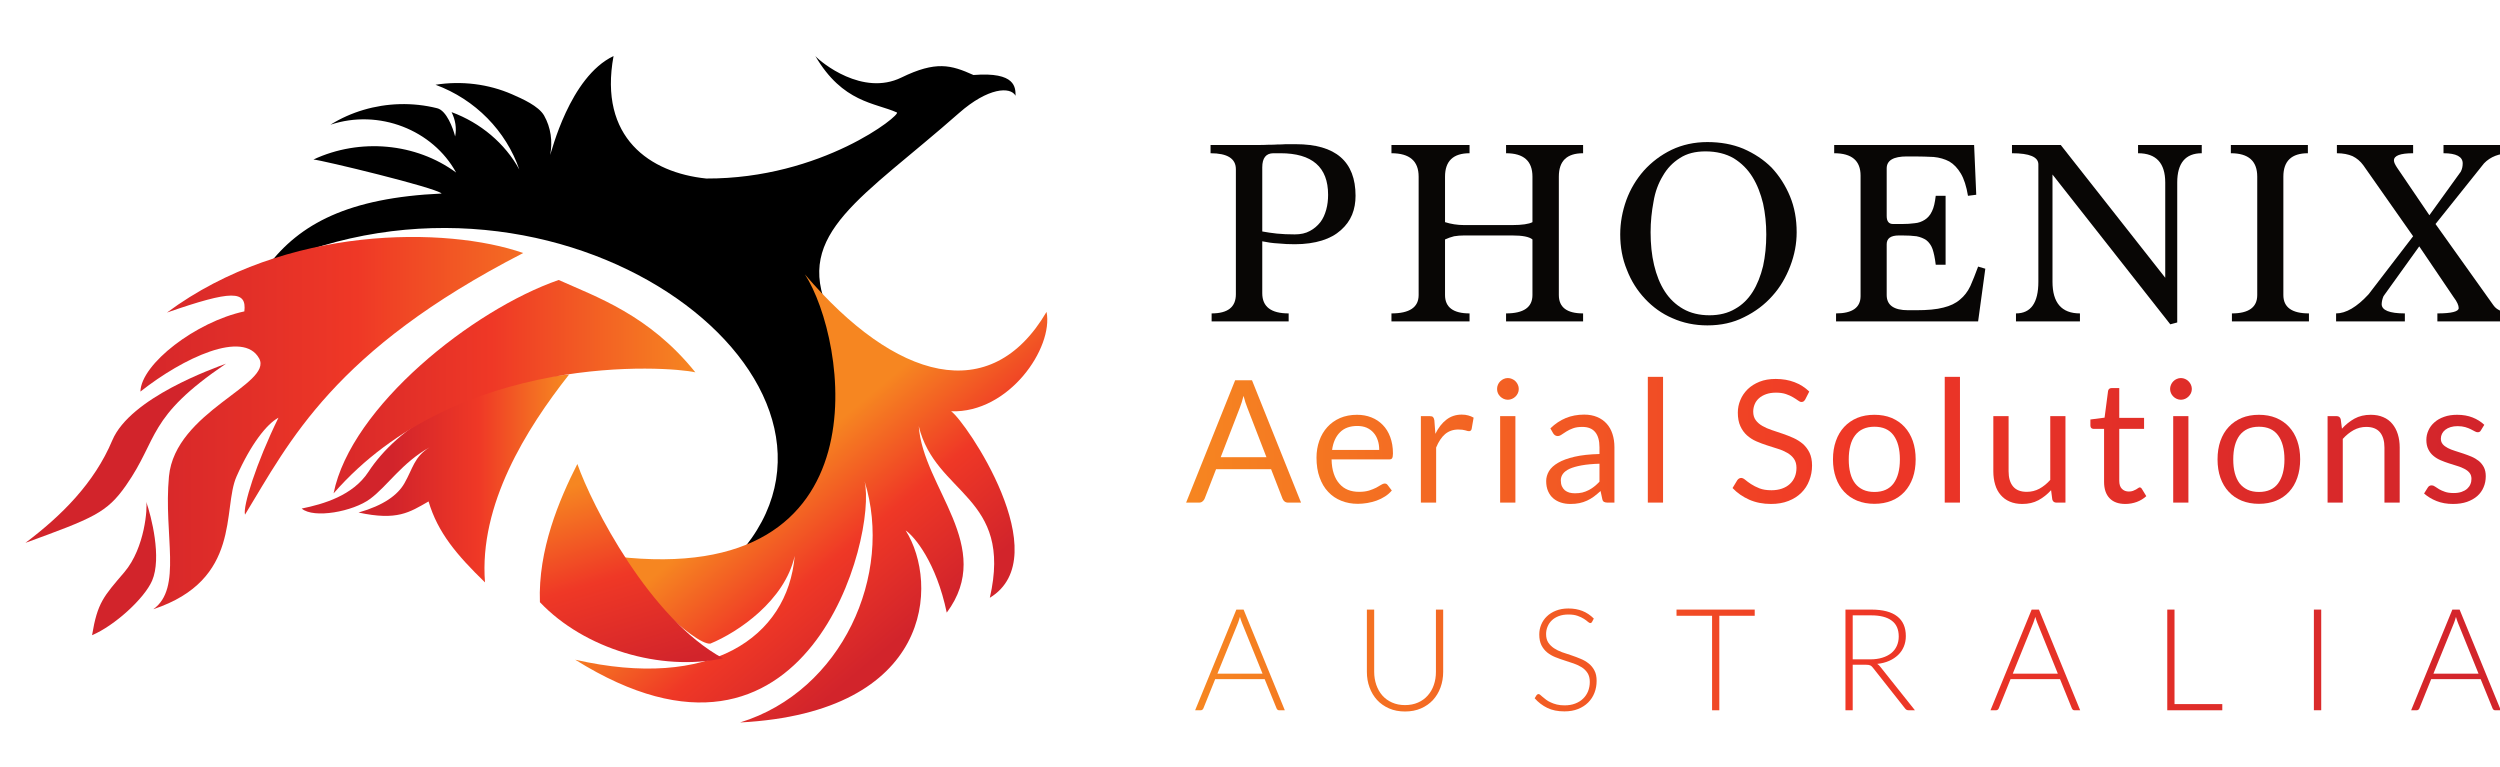 <?xml version="1.0" encoding="UTF-8" standalone="no"?>
<!DOCTYPE svg PUBLIC "-//W3C//DTD SVG 1.1//EN" "http://www.w3.org/Graphics/SVG/1.1/DTD/svg11.dtd">
<svg width="100%" height="100%" viewBox="0 0 815 250" version="1.1" xmlns="http://www.w3.org/2000/svg" xmlns:xlink="http://www.w3.org/1999/xlink" xml:space="preserve" xmlns:serif="http://www.serif.com/" style="fill-rule:evenodd;clip-rule:evenodd;stroke-linecap:round;stroke-linejoin:round;stroke-miterlimit:1.5;">
    <g transform="matrix(1,0,0,1,-833,-2929)">
        <g id="site-logo" transform="matrix(1.835,0,0,0.862,-14710,2929.87)">
            <rect x="8472.49" y="0" width="443.681" height="288.088" style="fill:none;"/>
            <g transform="matrix(-0.118,0,0,0.25,9244.2,-393.744)">
                <path d="M5701.67,2137.5C5766.47,2220.13 5837.44,2334.49 5828.27,2451.98C5870.9,2410.37 5899.4,2376.54 5913.24,2329.49C5942.16,2346.14 5960.46,2358.89 6018.7,2346.28C5980.9,2335.47 5959.65,2319.82 5949.51,2301.88C5936.5,2278.9 5935.03,2262.29 5911.81,2247.66C5953.17,2270.89 5975.1,2306.03 6001.03,2325.48C6026.97,2344.93 6086.13,2355.84 6104.27,2340.26C6071.71,2333.58 6027.21,2320.72 6003.82,2284.77C5961.01,2218.96 5863.37,2151.6 5701.67,2137.5Z" style="fill:none;"/>
                <clipPath id="_clip1">
                    <path d="M5701.67,2137.5C5766.47,2220.13 5837.44,2334.49 5828.27,2451.98C5870.9,2410.37 5899.4,2376.54 5913.24,2329.49C5942.16,2346.14 5960.46,2358.89 6018.7,2346.28C5980.9,2335.47 5959.65,2319.82 5949.51,2301.88C5936.5,2278.9 5935.03,2262.29 5911.81,2247.66C5953.17,2270.89 5975.1,2306.03 6001.03,2325.48C6026.97,2344.93 6086.13,2355.84 6104.27,2340.26C6071.71,2333.58 6027.21,2320.72 6003.82,2284.77C5961.01,2218.96 5863.37,2151.6 5701.67,2137.5Z"/>
                </clipPath>
                <g clip-path="url(#_clip1)">
                    <path d="M5781.22,2303.6C5797.43,2215.58 5861.22,2205.82 6006.66,2254.27" style="fill:none;stroke:url(#_Linear2);stroke-width:416.67px;"/>
                </g>
            </g>
            <g transform="matrix(0.176,0,0,0.374,6318.14,-2642.55)">
                <path d="M13064.3,7376.93C13098.7,7453.85 13103.1,7574.46 12980.6,7615.56C13118.5,7441.34 12793.5,7198.29 12498.3,7332.13C12530.7,7289.25 12579.7,7262.93 12674,7258.64C12668,7252.63 12553.2,7224.9 12544.6,7224.24C12591.4,7202.32 12648,7207.47 12688.6,7237.44C12665.1,7194.4 12610.7,7172.69 12561.7,7189.08C12582.4,7176.09 12606.9,7168.94 12631.5,7168.26C12644.3,7167.9 12657.2,7169.3 12669.5,7172.4C12679,7174.77 12685.5,7192.7 12687.6,7200.91C12689.3,7192.48 12687.8,7183.98 12684,7176.33C12713.2,7187.1 12738,7207.95 12752.4,7234.43C12739,7195.38 12708,7163.48 12667.8,7148.65C12694,7144.48 12721.2,7147.83 12745.1,7158.32C12755.3,7162.81 12771.8,7170.04 12777.4,7179.79C12784.2,7191.87 12786.2,7206.07 12783.5,7219.67C12784.7,7217.57 12803.1,7140.69 12847.5,7119.63C12832.3,7202.19 12884.3,7237.62 12941.1,7243.47C13057.9,7243.86 13138.2,7178.74 13133.5,7176.66C13111.5,7166.76 13078.9,7166.95 13051.2,7119.63C13057.1,7126.19 13098.9,7160.48 13138,7141.38C13173,7124.29 13188.1,7128.56 13210.8,7138.79C13253.8,7135.35 13253.2,7151.7 13253.3,7159.76C13248.2,7150.35 13225.7,7151.27 13196.2,7177.27C13099.3,7262.85 13029.2,7298.67 13064.3,7376.93Z"/>
            </g>
            <g transform="matrix(0.176,0,0,0.374,7970.36,-3790.71)">
                <path d="M3542.47,10509.4C3515.45,10503.1 3302.7,10488 3177.28,10631.8C3194.87,10544.1 3317.6,10446.2 3404.52,10416C3442.53,10433.2 3495.82,10451.2 3542.47,10509.4Z" style="fill:none;"/>
                <clipPath id="_clip3">
                    <path d="M3542.47,10509.4C3515.45,10503.1 3302.7,10488 3177.28,10631.8C3194.87,10544.1 3317.6,10446.2 3404.52,10416C3442.53,10433.2 3495.82,10451.2 3542.47,10509.4Z"/>
                </clipPath>
                <g clip-path="url(#_clip3)">
                    <path d="M3510.31,10465.3C3434.36,10455 3297.99,10468.9 3200.29,10608" style="fill:none;stroke:url(#_Linear4);stroke-width:145.83px;"/>
                </g>
            </g>
            <g transform="matrix(0.351,0.987,0.434,-0.7,8534.12,90.966)">
                <path d="M89.808,109.797C132.452,112.414 156.395,132.055 143.524,165.276C153.62,160.001 161.278,135.502 150.13,120.872C155.059,122.688 205.21,120.103 202.681,94.211C182.165,120.394 167.616,100.275 147.779,109.526C163.614,98.484 191.34,105.759 198.351,80.08C184.149,87.259 173.815,86.69 170.756,85.577C189.881,83.853 220.114,56.855 186.968,4.69C198.155,37.46 179.28,73.796 151.211,84.571C166.701,77.22 219.885,6.088 141.263,-25.843C173.576,3.122 175.167,33.709 156.483,51.7C165.528,40.314 164.631,21.987 162.282,12.478C159.768,7.957 131.679,3.702 123.715,5.15C181.58,69.701 113.168,108.027 89.808,109.797Z" style="fill:url(#_Linear5);"/>
            </g>
            <g transform="matrix(0.176,0,0,0.374,6313.63,-1995.01)">
                <path d="M12836.6,5800.73C12818.3,5836.75 12796.8,5887.63 12798.8,5940.5C12843.7,5987.89 12920.8,6010.73 12983.6,5997.25C12909.7,5957.19 12851.3,5842.65 12836.6,5800.73Z" style="fill:url(#_Linear6);"/>
            </g>
            <g transform="matrix(0.155,-0.177,0.083,0.329,7140.06,-2732.79)">
                <path d="M3555.54,10507C3500.82,10447 3357.59,10367.8 3210.11,10389.6C3278.95,10400.6 3291.77,10408 3279.53,10425.6C3231.47,10411.7 3162.54,10423.1 3148.71,10447.4C3203.12,10437.7 3270.01,10441.5 3270.2,10474.7C3270.37,10504.4 3170.17,10481.7 3133.56,10536.8C3100.61,10586.5 3092.35,10643.1 3056.17,10647.8C3149.33,10664 3165.5,10591.1 3193.66,10569.2C3221.82,10547.2 3245.63,10536.8 3259.07,10536.8C3217.36,10566.8 3184.77,10599 3182.97,10607.3C3257.35,10563.5 3340.09,10503.2 3555.54,10507Z" style="fill:none;"/>
                <clipPath id="_clip7">
                    <path d="M3555.54,10507C3500.82,10447 3357.59,10367.8 3210.11,10389.6C3278.95,10400.6 3291.77,10408 3279.53,10425.6C3231.47,10411.7 3162.54,10423.1 3148.71,10447.4C3203.12,10437.7 3270.01,10441.5 3270.2,10474.7C3270.37,10504.4 3170.17,10481.7 3133.56,10536.8C3100.61,10586.5 3092.35,10643.1 3056.17,10647.8C3149.33,10664 3165.5,10591.1 3193.66,10569.2C3221.82,10547.2 3245.63,10536.8 3259.07,10536.8C3217.36,10566.8 3184.77,10599 3182.97,10607.3C3257.35,10563.5 3340.09,10503.2 3555.54,10507Z"/>
                </clipPath>
                <g clip-path="url(#_clip7)">
                    <g transform="matrix(0.881,0.473,-0.473,0.881,5507.11,-255.695)">
                        <path d="M3378.09,10349.5C3304.75,10335.7 3197.57,10360.2 3091.86,10409.8C2998.35,10453.6 2917.17,10524.7 2858.28,10607.6C2826.47,10668.8 2850.34,10744.4 2911.56,10776.2C2972.78,10808 3048.3,10784.1 3080.11,10722.9C3101.89,10661.5 3140.1,10603.9 3190.03,10560.5C3253.01,10505.8 3319.74,10464 3372.85,10459.2C3403.13,10460.7 3428.89,10437.2 3430.34,10407C3431.78,10376.7 3408.37,10350.9 3378.09,10349.5Z" style="fill:url(#_Linear8);"/>
                    </g>
                </g>
            </g>
            <g transform="matrix(0.155,-0.177,0.083,0.329,7140.06,-2733.91)">
                <path d="M3236.79,10466.1C3223.61,10464.4 3135.4,10450.6 3098.97,10480.1C3062.55,10509.7 3017.52,10523.1 2972.68,10530C3044.78,10540.3 3059.23,10542.3 3089.63,10526.9C3141.51,10500.6 3140.26,10476.1 3236.79,10466.1Z" style="fill:rgb(210,36,43);"/>
            </g>
            <g transform="matrix(0.155,-0.177,0.083,0.329,7140.06,-2733.91)">
                <path d="M3099.8,10551.2C3097.42,10566.4 3087.07,10608.7 3067.32,10624.4C3051.8,10636.7 3012.21,10646.6 2987.86,10644.3C3008.32,10617.7 3016.65,10615.3 3046.78,10603.5C3076.91,10591.6 3098.44,10556.6 3099.8,10551.2Z" style="fill:rgb(210,36,43);"/>
            </g>
            <g transform="matrix(0.176,0,0,0.374,6683.29,-3784.47)">
                <g transform="matrix(269.048,0,0,269.048,11362.5,10441.2)">
                    <path d="M0.052,-0L0.052,-0.03C0.113,-0.03 0.143,-0.054 0.143,-0.102L0.143,-0.572C0.143,-0.612 0.111,-0.632 0.048,-0.632L0.048,-0.663L0.215,-0.663C0.237,-0.663 0.254,-0.663 0.267,-0.664C0.279,-0.664 0.29,-0.664 0.3,-0.665C0.309,-0.665 0.319,-0.665 0.329,-0.666C0.338,-0.666 0.351,-0.666 0.368,-0.666C0.517,-0.666 0.592,-0.601 0.592,-0.472C0.592,-0.447 0.588,-0.423 0.579,-0.401C0.57,-0.379 0.556,-0.36 0.537,-0.343C0.518,-0.326 0.495,-0.313 0.466,-0.304C0.437,-0.295 0.403,-0.29 0.364,-0.29C0.343,-0.29 0.322,-0.291 0.302,-0.293C0.281,-0.294 0.261,-0.297 0.242,-0.301L0.242,-0.106C0.242,-0.055 0.275,-0.03 0.341,-0.03L0.341,-0L0.052,-0ZM0.284,-0.632C0.256,-0.632 0.242,-0.614 0.242,-0.579L0.242,-0.338C0.259,-0.335 0.277,-0.332 0.297,-0.33C0.317,-0.328 0.339,-0.327 0.364,-0.327C0.386,-0.327 0.405,-0.331 0.421,-0.34C0.436,-0.348 0.449,-0.359 0.46,-0.373C0.47,-0.386 0.477,-0.402 0.482,-0.42C0.487,-0.438 0.489,-0.457 0.489,-0.476C0.489,-0.58 0.429,-0.632 0.31,-0.632L0.284,-0.632Z" style="fill:rgb(8,6,5);fill-rule:nonzero;"/>
                </g>
                <g transform="matrix(269.048,0,0,269.048,11545.1,10441.2)">
                    <path d="M0.478,-0L0.478,-0.03C0.544,-0.03 0.577,-0.053 0.577,-0.099L0.577,-0.308C0.565,-0.318 0.54,-0.323 0.501,-0.323L0.321,-0.323C0.308,-0.323 0.295,-0.322 0.283,-0.32C0.271,-0.317 0.26,-0.313 0.249,-0.308L0.249,-0.099C0.249,-0.053 0.28,-0.03 0.341,-0.03L0.341,-0L0.048,-0L0.048,-0.03C0.116,-0.03 0.15,-0.053 0.15,-0.099L0.15,-0.544C0.15,-0.603 0.116,-0.632 0.048,-0.632L0.048,-0.663L0.341,-0.663L0.341,-0.632C0.28,-0.632 0.249,-0.603 0.249,-0.544L0.249,-0.373C0.271,-0.366 0.295,-0.362 0.321,-0.362L0.501,-0.362C0.538,-0.362 0.564,-0.366 0.577,-0.373L0.577,-0.544C0.577,-0.603 0.544,-0.632 0.478,-0.632L0.478,-0.663L0.767,-0.663L0.767,-0.632C0.706,-0.632 0.676,-0.603 0.676,-0.544L0.676,-0.099C0.676,-0.053 0.706,-0.03 0.767,-0.03L0.767,-0L0.478,-0Z" style="fill:rgb(8,6,5);fill-rule:nonzero;"/>
                </g>
                <g transform="matrix(269.048,0,0,269.048,11777.9,10441.2)">
                    <path d="M0.376,-0.023C0.413,-0.023 0.445,-0.031 0.472,-0.047C0.499,-0.062 0.521,-0.084 0.538,-0.111C0.555,-0.138 0.568,-0.171 0.577,-0.208C0.585,-0.245 0.589,-0.284 0.589,-0.327C0.589,-0.367 0.585,-0.406 0.577,-0.443C0.568,-0.48 0.555,-0.514 0.537,-0.543C0.519,-0.572 0.496,-0.595 0.467,-0.613C0.438,-0.63 0.402,-0.639 0.361,-0.639C0.323,-0.639 0.291,-0.631 0.265,-0.614C0.238,-0.597 0.217,-0.575 0.201,-0.547C0.184,-0.519 0.172,-0.487 0.166,-0.45C0.159,-0.413 0.155,-0.375 0.155,-0.335C0.155,-0.291 0.159,-0.25 0.168,-0.212C0.177,-0.174 0.19,-0.141 0.208,-0.113C0.226,-0.085 0.249,-0.063 0.277,-0.047C0.305,-0.031 0.338,-0.023 0.376,-0.023ZM0.368,0.015C0.321,0.015 0.277,0.006 0.237,-0.012C0.197,-0.029 0.163,-0.054 0.134,-0.085C0.105,-0.116 0.082,-0.152 0.066,-0.194C0.049,-0.235 0.041,-0.28 0.041,-0.327C0.041,-0.371 0.049,-0.414 0.064,-0.456C0.079,-0.497 0.101,-0.534 0.13,-0.567C0.159,-0.599 0.193,-0.625 0.234,-0.645C0.274,-0.664 0.319,-0.674 0.368,-0.674C0.417,-0.674 0.462,-0.666 0.503,-0.649C0.544,-0.631 0.579,-0.608 0.609,-0.578C0.638,-0.547 0.661,-0.511 0.678,-0.47C0.695,-0.429 0.703,-0.384 0.703,-0.335C0.703,-0.292 0.695,-0.25 0.679,-0.208C0.663,-0.166 0.641,-0.128 0.612,-0.096C0.583,-0.063 0.547,-0.036 0.506,-0.016C0.465,0.005 0.419,0.015 0.368,0.015Z" style="fill:rgb(8,6,5);fill-rule:nonzero;"/>
                </g>
                <g transform="matrix(269.048,0,0,269.048,11992,10441.2)">
                    <path d="M0.055,-0L0.055,-0.03C0.116,-0.03 0.147,-0.052 0.147,-0.095L0.147,-0.548C0.147,-0.604 0.114,-0.632 0.048,-0.632L0.048,-0.663L0.573,-0.663L0.581,-0.476L0.55,-0.472C0.544,-0.508 0.535,-0.536 0.523,-0.556C0.511,-0.576 0.497,-0.591 0.48,-0.601C0.463,-0.61 0.443,-0.616 0.421,-0.618C0.399,-0.619 0.375,-0.62 0.349,-0.62L0.321,-0.62C0.27,-0.62 0.245,-0.605 0.245,-0.575L0.245,-0.396C0.245,-0.376 0.253,-0.366 0.269,-0.366L0.303,-0.366C0.32,-0.366 0.335,-0.367 0.35,-0.369C0.364,-0.37 0.377,-0.375 0.388,-0.382C0.399,-0.389 0.408,-0.399 0.415,-0.414C0.422,-0.428 0.426,-0.447 0.429,-0.472L0.466,-0.472L0.466,-0.213L0.429,-0.213C0.426,-0.238 0.422,-0.257 0.417,-0.272C0.412,-0.286 0.404,-0.297 0.394,-0.305C0.384,-0.312 0.372,-0.317 0.357,-0.32C0.342,-0.322 0.324,-0.323 0.303,-0.323L0.291,-0.323C0.26,-0.323 0.245,-0.312 0.245,-0.29L0.245,-0.099C0.245,-0.061 0.272,-0.042 0.325,-0.042L0.356,-0.042C0.398,-0.042 0.432,-0.045 0.458,-0.052C0.483,-0.058 0.504,-0.068 0.52,-0.082C0.536,-0.095 0.549,-0.112 0.559,-0.133C0.568,-0.154 0.578,-0.178 0.588,-0.206L0.615,-0.198L0.588,-0L0.055,-0Z" style="fill:rgb(8,6,5);fill-rule:nonzero;"/>
                </g>
                <g transform="matrix(269.048,0,0,269.048,12179,10441.2)">
                    <path d="M0.614,0.011L0.172,-0.552L0.172,-0.149C0.172,-0.07 0.206,-0.03 0.275,-0.03L0.275,-0L0.035,-0L0.035,-0.03C0.091,-0.03 0.119,-0.07 0.119,-0.149L0.119,-0.59C0.119,-0.618 0.086,-0.632 0.02,-0.632L0.02,-0.663L0.203,-0.663L0.595,-0.164L0.595,-0.522C0.595,-0.595 0.561,-0.632 0.493,-0.632L0.493,-0.663L0.732,-0.663L0.732,-0.632C0.671,-0.632 0.64,-0.595 0.64,-0.522L0.64,0.004L0.614,0.011Z" style="fill:rgb(8,6,5);fill-rule:nonzero;"/>
                </g>
                <g transform="matrix(269.048,0,0,269.048,12392.4,10441.2)">
                    <path d="M0.052,-0L0.052,-0.03C0.115,-0.03 0.147,-0.053 0.147,-0.099L0.147,-0.544C0.147,-0.603 0.114,-0.632 0.048,-0.632L0.048,-0.663L0.337,-0.663L0.337,-0.632C0.276,-0.632 0.245,-0.603 0.245,-0.544L0.245,-0.099C0.245,-0.053 0.277,-0.03 0.341,-0.03L0.341,-0L0.052,-0Z" style="fill:rgb(8,6,5);fill-rule:nonzero;"/>
                </g>
                <g transform="matrix(269.048,0,0,269.048,12510.2,10441.2)">
                    <path d="M0.385,-0L0.385,-0.03C0.438,-0.03 0.465,-0.037 0.465,-0.05C0.465,-0.06 0.459,-0.074 0.446,-0.091L0.317,-0.282L0.183,-0.095C0.181,-0.09 0.179,-0.085 0.178,-0.08C0.177,-0.075 0.176,-0.07 0.176,-0.065C0.176,-0.042 0.205,-0.03 0.263,-0.03L0.263,-0L0.005,-0L0.005,-0.03C0.042,-0.03 0.083,-0.054 0.127,-0.102L0.294,-0.32L0.107,-0.587C0.096,-0.602 0.083,-0.613 0.067,-0.621C0.051,-0.628 0.031,-0.632 0.008,-0.632L0.008,-0.663L0.294,-0.663L0.294,-0.632C0.246,-0.632 0.222,-0.623 0.222,-0.605C0.222,-0.598 0.226,-0.59 0.233,-0.579L0.355,-0.399L0.473,-0.563C0.478,-0.573 0.48,-0.583 0.48,-0.594C0.48,-0.619 0.456,-0.632 0.408,-0.632L0.408,-0.663L0.66,-0.663L0.66,-0.632C0.617,-0.632 0.584,-0.619 0.56,-0.594L0.378,-0.366L0.595,-0.061C0.609,-0.04 0.638,-0.03 0.682,-0.03L0.682,-0L0.385,-0Z" style="fill:rgb(8,6,5);fill-rule:nonzero;"/>
                </g>
            </g>
            <g transform="matrix(0.113,0,0,0.24,7396.91,-2316.81)">
                <path d="M11544.5,10441.2L11524.3,10441.2C11522,10441.2 11520.1,10440.6 11518.6,10439.4C11517.2,10438.3 11516.1,10436.8 11515.4,10435L11497.4,10388.5L11410.9,10388.5L11392.9,10435C11392.2,10436.6 11391.2,10438.1 11389.6,10439.3C11388.1,10440.6 11386.2,10441.2 11384,10441.2L11363.8,10441.2L11440.9,10248.4L11467.4,10248.4L11544.5,10441.2ZM11418.2,10369.6L11490.1,10369.6L11459.9,10291.2C11457.9,10286.4 11456,10280.3 11454.1,10273C11453.1,10276.7 11452.1,10280.1 11451.2,10283.2C11450.2,10286.3 11449.3,10289 11448.4,10291.3L11418.2,10369.6Z" style="fill:url(#_Linear9);fill-rule:nonzero;"/>
                <path d="M11632.5,10302.8C11640.6,10302.8 11648.1,10304.1 11655.1,10306.9C11662,10309.6 11667.9,10313.6 11672.9,10318.7C11678,10323.9 11681.9,10330.2 11684.7,10337.8C11687.5,10345.4 11689,10354 11689,10363.7C11689,10367.5 11688.5,10370 11687.7,10371.2C11686.9,10372.5 11685.4,10373.1 11683.2,10373.1L11592.5,10373.1C11592.7,10381.7 11593.8,10389.2 11596,10395.6C11598.1,10402 11601.1,10407.3 11604.9,10411.5C11608.6,10415.8 11613.1,10419 11618.3,10421.1C11623.5,10423.2 11629.4,10424.2 11635.8,10424.2C11641.8,10424.2 11647,10423.5 11651.4,10422.2C11655.7,10420.8 11659.4,10419.3 11662.6,10417.7C11665.7,10416 11668.3,10414.5 11670.5,10413.1C11672.6,10411.8 11674.4,10411.1 11675.9,10411.1C11677.9,10411.1 11679.4,10411.8 11680.5,10413.3L11687.2,10422.1C11684.2,10425.7 11680.7,10428.8 11676.6,10431.4C11672.5,10434.1 11668,10436.3 11663.3,10438C11658.6,10439.7 11653.8,10440.9 11648.7,10441.8C11643.7,10442.6 11638.7,10443.1 11633.8,10443.1C11624.4,10443.1 11615.7,10441.5 11607.8,10438.3C11599.8,10435.1 11593,10430.5 11587.2,10424.3C11581.4,10418.2 11576.9,10410.6 11573.7,10401.5C11570.4,10392.5 11568.8,10382 11568.8,10370.3C11568.8,10360.8 11570.3,10351.9 11573.2,10343.7C11576.1,10335.4 11580.3,10328.3 11585.8,10322.2C11591.2,10316.2 11597.9,10311.4 11605.8,10307.9C11613.7,10304.5 11622.6,10302.8 11632.5,10302.8ZM11633,10320.4C11621.4,10320.4 11612.3,10323.7 11605.7,10330.4C11599,10337.1 11594.9,10346.4 11593.3,10358.2L11667.4,10358.2C11667.4,10352.6 11666.7,10347.5 11665.1,10342.9C11663.6,10338.3 11661.4,10334.3 11658.4,10331C11655.5,10327.6 11651.8,10325 11647.6,10323.1C11643.3,10321.3 11638.5,10320.4 11633,10320.4Z" style="fill:url(#_Linear10);fill-rule:nonzero;"/>
                <path d="M11732.9,10441.2L11732.9,10304.9L11746.7,10304.9C11749.3,10304.9 11751.1,10305.4 11752,10306.4C11753,10307.4 11753.7,10309.1 11754.1,10311.5L11755.7,10332.8C11760.3,10323.3 11766.1,10315.8 11773,10310.5C11779.8,10305.2 11787.9,10302.5 11797.1,10302.5C11800.9,10302.5 11804.3,10302.9 11807.3,10303.8C11810.4,10304.6 11813.2,10305.8 11815.8,10307.3L11812.7,10325.2C11812.1,10327.5 11810.7,10328.6 11808.5,10328.6C11807.3,10328.6 11805.4,10328.2 11802.8,10327.3C11800.2,10326.5 11796.5,10326 11791.9,10326C11783.5,10326 11776.6,10328.5 11770.9,10333.3C11765.3,10338.1 11760.7,10345.2 11756.9,10354.4L11756.9,10441.2L11732.9,10441.2Z" style="fill:url(#_Linear11);fill-rule:nonzero;"/>
                <path d="M11881.5,10304.9L11881.5,10441.2L11857.5,10441.2L11857.5,10304.9L11881.5,10304.9ZM11886.8,10262.1C11886.8,10264.5 11886.4,10266.6 11885.4,10268.7C11884.5,10270.7 11883.2,10272.5 11881.7,10274C11880.1,10275.6 11878.3,10276.8 11876.2,10277.7C11874.1,10278.6 11872,10279.1 11869.6,10279.1C11867.3,10279.1 11865.1,10278.6 11863.1,10277.7C11861.1,10276.8 11859.3,10275.6 11857.7,10274C11856.1,10272.5 11854.9,10270.7 11854,10268.7C11853.1,10266.6 11852.7,10264.5 11852.7,10262.1C11852.7,10259.8 11853.1,10257.6 11854,10255.5C11854.9,10253.4 11856.1,10251.5 11857.7,10250C11859.3,10248.4 11861.1,10247.2 11863.1,10246.3C11865.1,10245.4 11867.3,10244.9 11869.6,10244.9C11872,10244.9 11874.1,10245.4 11876.2,10246.3C11878.3,10247.2 11880.1,10248.4 11881.7,10250C11883.2,10251.5 11884.5,10253.4 11885.4,10255.5C11886.4,10257.6 11886.8,10259.8 11886.8,10262.1Z" style="fill:url(#_Linear12);fill-rule:nonzero;"/>
                <path d="M12037.2,10441.2L12026.6,10441.2C12024.3,10441.2 12022.4,10440.8 12021,10440.1C12019.5,10439.4 12018.6,10437.9 12018.1,10435.5L12015.4,10422.9C12011.9,10426.1 12008.4,10429 12005,10431.6C12001.5,10434.1 11998,10436.3 11994.2,10438C11990.4,10439.8 11986.4,10441.1 11982.1,10442C11977.9,10442.9 11973.2,10443.3 11968,10443.3C11962.7,10443.3 11957.7,10442.6 11953.1,10441.1C11948.5,10439.6 11944.5,10437.4 11941.1,10434.5C11937.6,10431.5 11934.9,10427.8 11932.9,10423.2C11930.9,10418.7 11929.9,10413.3 11929.9,10407.2C11929.9,10401.8 11931.4,10396.6 11934.3,10391.6C11937.3,10386.6 11942.1,10382.2 11948.7,10378.4C11955.2,10374.5 11963.9,10371.4 11974.5,10368.9C11985.2,10366.4 11998.3,10365 12013.7,10364.6L12013.7,10354C12013.7,10343.4 12011.4,10335.4 12006.9,10330C12002.4,10324.6 11995.7,10321.9 11986.8,10321.9C11981,10321.9 11976,10322.6 11972.1,10324.1C11968.1,10325.6 11964.6,10327.2 11961.7,10329.1C11958.8,10330.9 11956.3,10332.6 11954.2,10334C11952.1,10335.5 11950,10336.3 11947.9,10336.3C11946.3,10336.3 11944.9,10335.8 11943.7,10335C11942.5,10334.1 11941.5,10333.1 11940.8,10331.8L11936.5,10324.2C11944,10316.9 11952.1,10311.5 11960.8,10307.9C11969.5,10304.3 11979.2,10302.5 11989.7,10302.5C11997.4,10302.5 12004.1,10303.8 12010.1,10306.3C12016,10308.8 12021,10312.3 12025,10316.8C12029,10321.2 12032.1,10326.7 12034.1,10333C12036.2,10339.4 12037.2,10346.4 12037.2,10354L12037.2,10441.2ZM11975.1,10426.5C11979.3,10426.5 11983.2,10426.1 11986.7,10425.3C11990.2,10424.4 11993.4,10423.2 11996.5,10421.6C11999.6,10420.1 12002.6,10418.1 12005.4,10415.9C12008.2,10413.7 12011,10411.1 12013.7,10408.2L12013.7,10379.9C12002.7,10380.2 11993.3,10381.1 11985.6,10382.5C11977.9,10383.9 11971.6,10385.7 11966.7,10387.9C11961.9,10390.2 11958.4,10392.8 11956.2,10395.9C11954,10398.9 11952.9,10402.3 11952.9,10406.1C11952.9,10409.7 11953.5,10412.8 11954.6,10415.4C11955.8,10418 11957.4,10420.1 11959.3,10421.8C11961.3,10423.4 11963.7,10424.6 11966.3,10425.4C11969,10426.1 11971.9,10426.5 11975.1,10426.5Z" style="fill:url(#_Linear13);fill-rule:nonzero;"/>
                <rect x="12089.7" y="10243" width="23.945" height="198.154" style="fill:url(#_Linear14);fill-rule:nonzero;"/>
                <path d="M12337.2,10278.6C12336.4,10279.9 12335.6,10280.9 12334.7,10281.6C12333.8,10282.3 12332.6,10282.6 12331.2,10282.6C12329.6,10282.6 12327.9,10281.8 12325.9,10280.3C12323.8,10278.8 12321.3,10277.1 12318.2,10275.3C12315.1,10273.4 12311.4,10271.7 12307,10270.2C12302.7,10268.7 12297.4,10267.9 12291.2,10267.9C12285.4,10267.9 12280.2,10268.7 12275.7,10270.3C12271.3,10271.9 12267.5,10274 12264.5,10276.7C12261.5,10279.4 12259.2,10282.5 12257.7,10286.2C12256.2,10289.8 12255.4,10293.7 12255.4,10297.9C12255.4,10303.3 12256.8,10307.8 12259.4,10311.3C12262,10314.9 12265.5,10317.9 12269.9,10320.4C12274.2,10322.9 12279.2,10325.1 12284.7,10326.9C12290.2,10328.8 12295.9,10330.7 12301.6,10332.6C12307.4,10334.6 12313.1,10336.8 12318.6,10339.3C12324.1,10341.8 12329,10344.9 12333.4,10348.6C12337.7,10352.4 12341.2,10357 12343.9,10362.5C12346.5,10368 12347.9,10374.7 12347.9,10382.7C12347.9,10391.1 12346.4,10399 12343.5,10406.4C12340.7,10413.8 12336.5,10420.3 12331,10425.7C12325.5,10431.2 12318.7,10435.5 12310.7,10438.6C12302.6,10441.8 12293.5,10443.3 12283.3,10443.3C12270.8,10443.3 12259.4,10441.1 12249.2,10436.6C12238.9,10432 12230.1,10425.9 12222.9,10418.2L12230.4,10405.8C12231.1,10404.8 12232,10404 12233,10403.3C12234.1,10402.7 12235.2,10402.3 12236.5,10402.3C12238.3,10402.3 12240.5,10403.3 12242.9,10405.3C12245.3,10407.4 12248.4,10409.6 12252,10412C12255.6,10414.4 12260,10416.6 12265.2,10418.7C12270.3,10420.7 12276.6,10421.7 12284.1,10421.7C12290.3,10421.7 12295.8,10420.8 12300.6,10419.1C12305.5,10417.4 12309.6,10415 12312.9,10411.9C12316.3,10408.8 12318.9,10405.1 12320.7,10400.8C12322.5,10396.5 12323.4,10391.7 12323.4,10386.4C12323.4,10380.6 12322,10375.8 12319.4,10372.1C12316.8,10368.4 12313.3,10365.3 12309,10362.8C12304.7,10360.3 12299.8,10358.1 12294.2,10356.4C12288.7,10354.6 12283.1,10352.8 12277.3,10351C12271.5,10349.2 12265.9,10347 12260.3,10344.6C12254.8,10342.2 12249.9,10339 12245.6,10335.2C12241.3,10331.3 12237.8,10326.5 12235.2,10320.7C12232.5,10314.9 12231.2,10307.8 12231.2,10299.3C12231.2,10292.5 12232.5,10285.9 12235.2,10279.5C12237.8,10273.1 12241.7,10267.5 12246.7,10262.5C12251.7,10257.6 12257.9,10253.7 12265.3,10250.7C12272.7,10247.7 12281.2,10246.3 12290.8,10246.3C12301.6,10246.3 12311.4,10248 12320.3,10251.4C12329.2,10254.8 12336.9,10259.7 12343.5,10266.2L12337.2,10278.6Z" style="fill:url(#_Linear15);fill-rule:nonzero;"/>
                <path d="M12445.9,10302.8C12455.9,10302.8 12464.9,10304.4 12472.9,10307.7C12480.9,10311.1 12487.7,10315.8 12493.3,10321.9C12498.9,10328 12503.2,10335.3 12506.3,10344C12509.3,10352.7 12510.8,10362.3 12510.8,10373C12510.8,10383.8 12509.3,10393.4 12506.3,10402C12503.2,10410.7 12498.9,10418 12493.3,10424.1C12487.7,10430.2 12480.9,10434.9 12472.9,10438.2C12464.9,10441.4 12455.9,10443.1 12445.9,10443.1C12436,10443.1 12427,10441.4 12418.9,10438.2C12410.9,10434.9 12404.1,10430.2 12398.4,10424.1C12392.8,10418 12388.4,10410.7 12385.4,10402C12382.3,10393.4 12380.8,10383.8 12380.8,10373C12380.8,10362.3 12382.3,10352.7 12385.4,10344C12388.4,10335.3 12392.8,10328 12398.4,10321.9C12404.1,10315.8 12410.9,10311.1 12418.9,10307.7C12427,10304.4 12436,10302.8 12445.9,10302.8ZM12445.9,10424.4C12459.4,10424.4 12469.4,10419.9 12476.1,10410.9C12482.7,10401.8 12486,10389.3 12486,10373.1C12486,10356.9 12482.7,10344.2 12476.1,10335.2C12469.4,10326.1 12459.4,10321.6 12445.9,10321.6C12439.1,10321.6 12433.2,10322.8 12428.2,10325.1C12423.1,10327.4 12418.9,10330.8 12415.6,10335.2C12412.2,10339.6 12409.7,10345 12408.1,10351.4C12406.4,10357.8 12405.6,10365.1 12405.6,10373.1C12405.6,10381.2 12406.4,10388.4 12408.1,10394.8C12409.7,10401.1 12412.2,10406.5 12415.6,10410.9C12418.9,10415.2 12423.1,10418.5 12428.2,10420.9C12433.2,10423.2 12439.1,10424.4 12445.9,10424.4Z" style="fill:url(#_Linear16);fill-rule:nonzero;"/>
                <rect x="12556.5" y="10243" width="23.945" height="198.154" style="fill:url(#_Linear17);fill-rule:nonzero;"/>
                <path d="M12656.9,10304.9L12656.9,10391.8C12656.9,10402.1 12659.2,10410.1 12664,10415.8C12668.7,10421.4 12675.9,10424.2 12685.5,10424.2C12692.5,10424.2 12699.1,10422.6 12705.3,10419.3C12711.5,10415.9 12717.2,10411.3 12722.4,10405.4L12722.4,10304.9L12746.3,10304.9L12746.3,10441.2L12732.1,10441.2C12728.6,10441.2 12726.5,10439.5 12725.6,10436.2L12723.7,10421.6C12717.8,10428.1 12711.2,10433.4 12703.8,10437.4C12696.4,10441.4 12688,10443.3 12678.5,10443.3C12671.1,10443.3 12664.5,10442.1 12658.8,10439.6C12653.1,10437.2 12648.3,10433.7 12644.5,10429.2C12640.6,10424.7 12637.7,10419.3 12635.8,10412.9C12633.9,10406.6 12632.9,10399.5 12632.9,10391.8L12632.9,10304.9L12656.9,10304.9Z" style="fill:url(#_Linear18);fill-rule:nonzero;"/>
                <path d="M12840.5,10443.3C12829.7,10443.3 12821.4,10440.3 12815.7,10434.3C12809.9,10428.3 12807,10419.7 12807,10408.4L12807,10325L12790.6,10325C12789.1,10325 12787.9,10324.5 12786.9,10323.7C12786,10322.8 12785.5,10321.5 12785.5,10319.7L12785.5,10310.2L12807.8,10307.3L12813.3,10265.2C12813.5,10263.9 12814.1,10262.8 12815.1,10261.9C12816,10261.1 12817.3,10260.7 12818.8,10260.7L12830.9,10260.7L12830.9,10307.6L12869.9,10307.6L12869.9,10325L12830.9,10325L12830.9,10406.8C12830.9,10412.5 12832.3,10416.8 12835.1,10419.5C12837.9,10422.3 12841.5,10423.7 12845.9,10423.7C12848.4,10423.7 12850.5,10423.4 12852.4,10422.7C12854.2,10422 12855.8,10421.3 12857.2,10420.5C12858.5,10419.7 12859.6,10418.9 12860.6,10418.3C12861.5,10417.6 12862.4,10417.2 12863.1,10417.2C12864.3,10417.2 12865.5,10418 12866.4,10419.5L12873.4,10431C12869.3,10434.8 12864.3,10437.9 12858.5,10440.1C12852.7,10442.2 12846.7,10443.3 12840.5,10443.3Z" style="fill:url(#_Linear19);fill-rule:nonzero;"/>
                <path d="M12939.6,10304.9L12939.6,10441.2L12915.7,10441.2L12915.7,10304.9L12939.6,10304.9ZM12945,10262.1C12945,10264.5 12944.5,10266.6 12943.6,10268.7C12942.6,10270.7 12941.4,10272.5 12939.8,10274C12938.3,10275.6 12936.4,10276.8 12934.4,10277.7C12932.3,10278.6 12930.1,10279.1 12927.8,10279.1C12925.5,10279.1 12923.3,10278.6 12921.3,10277.7C12919.2,10276.8 12917.4,10275.6 12915.9,10274C12914.3,10272.5 12913.1,10270.7 12912.2,10268.7C12911.3,10266.6 12910.8,10264.5 12910.8,10262.1C12910.8,10259.8 12911.3,10257.6 12912.2,10255.5C12913.1,10253.4 12914.3,10251.5 12915.9,10250C12917.4,10248.4 12919.2,10247.2 12921.3,10246.3C12923.3,10245.4 12925.5,10244.9 12927.8,10244.9C12930.1,10244.9 12932.3,10245.4 12934.4,10246.3C12936.4,10247.2 12938.3,10248.4 12939.8,10250C12941.4,10251.5 12942.6,10253.4 12943.6,10255.5C12944.5,10257.6 12945,10259.8 12945,10262.1Z" style="fill:url(#_Linear20);fill-rule:nonzero;"/>
                <path d="M13050.5,10302.8C13060.4,10302.8 13069.4,10304.4 13077.4,10307.7C13085.5,10311.1 13092.3,10315.8 13097.9,10321.9C13103.5,10328 13107.8,10335.3 13110.8,10344C13113.8,10352.7 13115.3,10362.3 13115.3,10373C13115.3,10383.8 13113.8,10393.4 13110.8,10402C13107.8,10410.7 13103.5,10418 13097.9,10424.1C13092.3,10430.2 13085.5,10434.9 13077.4,10438.2C13069.4,10441.4 13060.4,10443.1 13050.5,10443.1C13040.5,10443.1 13031.5,10441.4 13023.5,10438.2C13015.5,10434.9 13008.6,10430.2 13003,10424.1C12997.3,10418 12993,10410.7 12989.9,10402C12986.9,10393.4 12985.4,10383.8 12985.4,10373C12985.4,10362.3 12986.9,10352.7 12989.9,10344C12993,10335.3 12997.3,10328 13003,10321.9C13008.6,10315.8 13015.5,10311.1 13023.5,10307.7C13031.5,10304.4 13040.5,10302.8 13050.5,10302.8ZM13050.5,10424.4C13063.9,10424.4 13074,10419.9 13080.6,10410.9C13087.2,10401.8 13090.6,10389.3 13090.6,10373.1C13090.6,10356.9 13087.2,10344.2 13080.6,10335.2C13074,10326.1 13063.9,10321.6 13050.5,10321.6C13043.7,10321.6 13037.7,10322.8 13032.7,10325.1C13027.7,10327.4 13023.5,10330.8 13020.1,10335.2C13016.8,10339.6 13014.3,10345 13012.6,10351.4C13010.9,10357.8 13010.1,10365.1 13010.1,10373.1C13010.1,10381.2 13010.9,10388.4 13012.6,10394.8C13014.3,10401.1 13016.8,10406.5 13020.1,10410.9C13023.5,10415.2 13027.7,10418.5 13032.7,10420.9C13037.7,10423.2 13043.7,10424.4 13050.5,10424.4Z" style="fill:url(#_Linear21);fill-rule:nonzero;"/>
                <path d="M13158.4,10441.2L13158.4,10304.9L13172.6,10304.9C13176,10304.9 13178.2,10306.6 13179.1,10309.9L13181,10324.7C13186.9,10318.1 13193.5,10312.9 13200.8,10308.8C13208.1,10304.8 13216.6,10302.8 13226.2,10302.8C13233.6,10302.8 13240.2,10304 13245.9,10306.5C13251.6,10308.9 13256.3,10312.4 13260.1,10317C13263.9,10321.5 13266.8,10326.9 13268.8,10333.3C13270.8,10339.7 13271.8,10346.7 13271.8,10354.4L13271.8,10441.2L13247.8,10441.2L13247.8,10354.4C13247.8,10344.1 13245.5,10336.1 13240.8,10330.4C13236,10324.7 13228.8,10321.9 13219.2,10321.9C13212.1,10321.9 13205.5,10323.6 13199.3,10327C13193.2,10330.4 13187.5,10335 13182.3,10340.8L13182.3,10441.2L13158.4,10441.2Z" style="fill:url(#_Linear22);fill-rule:nonzero;"/>
                <path d="M13399.4,10327.4C13398.4,10329.4 13396.7,10330.3 13394.4,10330.3C13393.1,10330.3 13391.6,10329.9 13389.9,10328.9C13388.2,10327.9 13386.1,10326.8 13383.6,10325.6C13381.2,10324.4 13378.2,10323.2 13374.8,10322.2C13371.4,10321.2 13367.4,10320.7 13362.7,10320.7C13358.7,10320.7 13355,10321.2 13351.8,10322.2C13348.6,10323.2 13345.8,10324.6 13343.5,10326.4C13341.2,10328.2 13339.5,10330.3 13338.3,10332.7C13337.1,10335.1 13336.5,10337.7 13336.5,10340.4C13336.5,10343.9 13337.5,10346.8 13339.5,10349.2C13341.5,10351.5 13344.2,10353.5 13347.5,10355.2C13350.8,10356.9 13354.6,10358.4 13358.8,10359.7C13363,10361 13367.3,10362.4 13371.8,10363.9C13376.2,10365.4 13380.5,10367 13384.8,10368.8C13389,10370.6 13392.7,10372.9 13396.1,10375.5C13399.4,10378.2 13402,10381.5 13404.1,10385.4C13406.1,10389.3 13407.1,10394 13407.1,10399.5C13407.1,10405.8 13406,10411.6 13403.7,10416.9C13401.5,10422.2 13398.2,10426.9 13393.8,10430.8C13389.4,10434.7 13384,10437.7 13377.6,10440C13371.3,10442.2 13363.9,10443.3 13355.6,10443.3C13346.1,10443.3 13337.5,10441.8 13329.7,10438.7C13322,10435.6 13315.5,10431.6 13310.1,10426.8L13315.8,10417.7C13316.5,10416.5 13317.3,10415.6 13318.3,10415C13319.3,10414.3 13320.6,10414 13322.2,10414C13323.8,10414 13325.5,10414.6 13327.3,10415.9C13329.1,10417.2 13331.3,10418.5 13333.8,10420.1C13336.4,10421.6 13339.5,10423 13343.1,10424.2C13346.8,10425.5 13351.3,10426.1 13356.8,10426.1C13361.4,10426.1 13365.5,10425.5 13369,10424.3C13372.5,10423.1 13375.4,10421.5 13377.8,10419.4C13380.1,10417.3 13381.8,10415 13382.9,10412.3C13384.1,10409.6 13384.6,10406.7 13384.6,10403.7C13384.6,10399.9 13383.6,10396.8 13381.6,10394.3C13379.6,10391.8 13376.9,10389.7 13373.6,10388C13370.3,10386.2 13366.5,10384.7 13362.2,10383.4C13358,10382.1 13353.6,10380.7 13349.2,10379.3C13344.7,10377.9 13340.4,10376.2 13336.1,10374.4C13331.9,10372.6 13328.1,10370.3 13324.8,10367.5C13321.4,10364.7 13318.8,10361.3 13316.8,10357.2C13314.7,10353.1 13313.7,10348.1 13313.7,10342.3C13313.7,10337.1 13314.8,10332.1 13317,10327.3C13319.1,10322.5 13322.3,10318.3 13326.4,10314.7C13330.5,10311 13335.6,10308.1 13341.6,10306C13347.6,10303.8 13354.5,10302.8 13362.2,10302.8C13371.1,10302.8 13379.2,10304.2 13386.3,10307C13393.4,10309.8 13399.6,10313.7 13404.8,10318.6L13399.4,10327.4Z" style="fill:url(#_Linear23);fill-rule:nonzero;"/>
            </g>
            <g transform="matrix(0.094,0,0,0.2,7614.36,-1820.63)">
                <path d="M11534,10441.2L11523.4,10441.2C11522.1,10441.2 11521.1,10440.9 11520.3,10440.2C11519.5,10439.5 11518.8,10438.6 11518.4,10437.6L11495.9,10382.3L11402.4,10382.3L11380.1,10437.6C11379.7,10438.5 11379.1,10439.4 11378.2,10440.1C11377.3,10440.8 11376.2,10441.2 11375,10441.2L11364.5,10441.2L11442.4,10250.8L11456.1,10250.8L11534,10441.2ZM11406.6,10372L11491.9,10372L11453,10275.9C11452.4,10274.3 11451.7,10272.6 11451.1,10270.7C11450.5,10268.8 11449.9,10266.7 11449.2,10264.6C11448.6,10266.7 11448,10268.8 11447.3,10270.7C11446.7,10272.6 11446.1,10274.4 11445.5,10276L11406.6,10372Z" style="fill:url(#_Linear24);fill-rule:nonzero;"/>
                <path d="M11761.2,10431.4C11770.3,10431.4 11778.5,10429.8 11785.7,10426.6C11793,10423.4 11799.1,10419 11804.1,10413.3C11809.1,10407.7 11813,10401 11815.6,10393.4C11818.3,10385.7 11819.6,10377.4 11819.6,10368.6L11819.6,10250.8L11833.3,10250.8L11833.3,10368.6C11833.3,10379 11831.6,10388.8 11828.3,10397.9C11825,10407 11820.2,10415 11814,10421.8C11807.8,10428.5 11800.2,10433.8 11791.3,10437.7C11782.3,10441.6 11772.3,10443.5 11761.2,10443.5C11750.1,10443.5 11740,10441.6 11731.1,10437.7C11722.2,10433.8 11714.6,10428.5 11708.4,10421.8C11702.2,10415 11697.4,10407 11694.1,10397.9C11690.7,10388.8 11689.1,10379 11689.1,10368.6L11689.1,10250.8L11702.9,10250.8L11702.9,10368.4C11702.9,10377.3 11704.3,10385.6 11706.9,10393.2C11709.6,10400.9 11713.4,10407.6 11718.3,10413.2C11723.3,10418.9 11729.4,10423.3 11736.6,10426.5C11743.9,10429.8 11752,10431.4 11761.2,10431.4Z" style="fill:url(#_Linear25);fill-rule:nonzero;"/>
                <path d="M12114.7,10274C12113.9,10275.5 12112.7,10276.3 12111.2,10276.3C12110.1,10276.3 12108.6,10275.4 12106.7,10273.8C12104.9,10272.1 12102.4,10270.3 12099.3,10268.3C12096.1,10266.2 12092.2,10264.4 12087.5,10262.7C12082.8,10261 12077,10260.1 12070.1,10260.1C12063.2,10260.1 12057.1,10261.1 12051.8,10263.1C12046.6,10265.1 12042.2,10267.7 12038.6,10271.2C12035.1,10274.6 12032.4,10278.5 12030.6,10283C12028.7,10287.5 12027.8,10292.2 12027.8,10297.1C12027.8,10303.6 12029.2,10308.9 12031.9,10313.1C12034.7,10317.3 12038.3,10320.9 12042.8,10323.9C12047.2,10326.8 12052.3,10329.3 12058,10331.4C12063.7,10333.4 12069.6,10335.4 12075.6,10337.3C12081.6,10339.3 12087.4,10341.5 12093.1,10343.9C12098.8,10346.2 12103.9,10349.2 12108.4,10352.8C12112.9,10356.4 12116.5,10360.8 12119.2,10366.1C12122,10371.3 12123.3,10377.8 12123.3,10385.6C12123.3,10393.6 12122,10401.1 12119.2,10408.2C12116.5,10415.2 12112.5,10421.3 12107.3,10426.5C12102.1,10431.7 12095.8,10435.8 12088.2,10438.8C12080.7,10441.8 12072.1,10443.3 12062.4,10443.3C12049.8,10443.3 12039,10441.1 12030,10436.7C12020.9,10432.2 12013,10426.2 12006.2,10418.5L12009.9,10412.5C12011,10411.2 12012.3,10410.5 12013.7,10410.5C12014.5,10410.5 12015.5,10411.1 12016.8,10412.1C12018,10413.2 12019.6,10414.5 12021.4,10416.1C12023.2,10417.7 12025.3,10419.4 12027.8,10421.2C12030.3,10423.1 12033.2,10424.8 12036.6,10426.3C12039.9,10427.9 12043.7,10429.2 12048,10430.3C12052.3,10431.4 12057.2,10431.9 12062.7,10431.9C12070.2,10431.9 12076.9,10430.8 12082.8,10428.5C12088.8,10426.2 12093.8,10423.1 12097.8,10419.1C12101.9,10415.2 12105,10410.5 12107.2,10405.1C12109.3,10399.6 12110.4,10393.8 12110.4,10387.7C12110.4,10380.9 12109,10375.4 12106.3,10371C12103.6,10366.7 12100,10363.1 12095.5,10360.1C12091,10357.2 12085.9,10354.8 12080.2,10352.8C12074.5,10350.8 12068.7,10348.9 12062.7,10347C12056.7,10345.1 12050.8,10343 12045.1,10340.7C12039.4,10338.4 12034.3,10335.4 12029.8,10331.8C12025.4,10328.1 12021.7,10323.6 12019,10318.2C12016.3,10312.7 12014.9,10306 12014.9,10297.8C12014.9,10291.4 12016.1,10285.3 12018.5,10279.4C12021,10273.4 12024.5,10268.2 12029.2,10263.7C12033.8,10259.2 12039.6,10255.5 12046.5,10252.8C12053.3,10250.1 12061.1,10248.7 12069.9,10248.7C12079.8,10248.7 12088.6,10250.3 12096.5,10253.4C12104.3,10256.5 12111.5,10261.3 12118,10267.8L12114.7,10274Z" style="fill:url(#_Linear26);fill-rule:nonzero;"/>
                <path d="M12422.1,10250.8L12422.1,10262.5L12355.2,10262.5L12355.2,10441.2L12341.5,10441.2L12341.5,10262.5L12274.3,10262.5L12274.3,10250.8L12422.1,10250.8Z" style="fill:url(#_Linear27);fill-rule:nonzero;"/>
                <path d="M12607.3,10355.1L12607.3,10441.2L12593.6,10441.2L12593.6,10250.8L12642.2,10250.8C12664.2,10250.8 12680.6,10255.1 12691.4,10263.6C12702.3,10272 12707.7,10284.5 12707.7,10300.9C12707.7,10308.1 12706.4,10314.8 12703.9,10320.8C12701.4,10326.8 12697.8,10332.1 12693.1,10336.6C12688.4,10341.1 12682.7,10344.9 12676.1,10347.8C12669.5,10350.7 12662,10352.6 12653.6,10353.5C12655.8,10354.8 12657.7,10356.6 12659.4,10358.9L12724.9,10441.2L12713,10441.2C12711.5,10441.2 12710.3,10440.9 12709.2,10440.4C12708.2,10439.8 12707.2,10439 12706.2,10437.7L12645.3,10360.5C12643.8,10358.5 12642.1,10357.1 12640.4,10356.3C12638.6,10355.5 12635.9,10355.1 12632.2,10355.1L12607.3,10355.1ZM12607.3,10344.9L12640.4,10344.9C12648.9,10344.9 12656.4,10343.9 12663.1,10341.8C12669.8,10339.8 12675.4,10336.9 12680.1,10333.2C12684.7,10329.4 12688.2,10324.9 12690.6,10319.6C12693,10314.3 12694.3,10308.3 12694.3,10301.7C12694.3,10288.1 12689.8,10278.1 12680.9,10271.6C12672.1,10265 12659.1,10261.7 12642.2,10261.7L12607.3,10261.7L12607.3,10344.9Z" style="fill:url(#_Linear28);fill-rule:nonzero;"/>
                <path d="M13037.2,10441.2L13026.5,10441.2C13025.3,10441.2 13024.2,10440.9 13023.4,10440.2C13022.6,10439.5 13022,10438.6 13021.5,10437.6L12999.1,10382.3L12905.6,10382.3L12883.3,10437.6C12882.9,10438.5 12882.3,10439.4 12881.4,10440.1C12880.5,10440.8 12879.4,10441.2 12878.1,10441.2L12867.7,10441.2L12945.5,10250.8L12959.3,10250.8L13037.2,10441.2ZM12909.8,10372L12995,10372L12956.2,10275.9C12955.5,10274.3 12954.9,10272.6 12954.3,10270.7C12953.7,10268.8 12953,10266.7 12952.4,10264.6C12951.8,10266.7 12951.1,10268.8 12950.5,10270.7C12949.9,10272.6 12949.3,10274.4 12948.6,10276L12909.8,10372Z" style="fill:url(#_Linear29);fill-rule:nonzero;"/>
                <path d="M13215.5,10429.5L13305.8,10429.5L13305.8,10441.2L13201.8,10441.2L13201.8,10250.8L13215.5,10250.8L13215.5,10429.5Z" style="fill:url(#_Linear30);fill-rule:nonzero;"/>
                <rect x="13478.9" y="10250.8" width="13.856" height="190.352" style="fill:url(#_Linear31);fill-rule:nonzero;"/>
                <path d="M13832.2,10441.2L13821.6,10441.2C13820.3,10441.2 13819.3,10440.9 13818.5,10440.2C13817.7,10439.5 13817,10438.6 13816.6,10437.6L13794.1,10382.3L13700.6,10382.3L13678.3,10437.6C13677.9,10438.5 13677.3,10439.4 13676.4,10440.1C13675.5,10440.8 13674.4,10441.2 13673.2,10441.2L13662.7,10441.2L13740.6,10250.8L13754.3,10250.8L13832.2,10441.2ZM13704.8,10372L13790.1,10372L13751.2,10275.9C13750.6,10274.3 13750,10272.6 13749.3,10270.7C13748.7,10268.8 13748.1,10266.7 13747.4,10264.6C13746.8,10266.7 13746.2,10268.8 13745.6,10270.7C13744.9,10272.6 13744.3,10274.4 13743.7,10276L13704.8,10372Z" style="fill:url(#_Linear32);fill-rule:nonzero;"/>
            </g>
        </g>
    </g>
    <defs>
        <linearGradient id="_Linear2" x1="0" y1="0" x2="1" y2="0" gradientUnits="userSpaceOnUse" gradientTransform="matrix(256.945,0,0,185.783,5709.84,2287.07)"><stop offset="0" style="stop-color:rgb(246,134,33);stop-opacity:1"/><stop offset="0.5" style="stop-color:rgb(239,56,38);stop-opacity:1"/><stop offset="1" style="stop-color:rgb(210,36,43);stop-opacity:1"/></linearGradient>
        <linearGradient id="_Linear4" x1="0" y1="0" x2="1" y2="0" gradientUnits="userSpaceOnUse" gradientTransform="matrix(410.596,0,0,247.966,3131.88,10565.2)"><stop offset="0" style="stop-color:rgb(210,36,43);stop-opacity:1"/><stop offset="0.5" style="stop-color:rgb(239,56,38);stop-opacity:1"/><stop offset="1" style="stop-color:rgb(246,134,33);stop-opacity:1"/></linearGradient>
        <linearGradient id="_Linear5" x1="0" y1="0" x2="1" y2="0" gradientUnits="userSpaceOnUse" gradientTransform="matrix(62.812,3.392,3.176,-67.074,131.211,99.575)"><stop offset="0" style="stop-color:rgb(246,134,33);stop-opacity:1"/><stop offset="0.5" style="stop-color:rgb(239,56,38);stop-opacity:1"/><stop offset="1" style="stop-color:rgb(210,36,43);stop-opacity:1"/></linearGradient>
        <linearGradient id="_Linear6" x1="0" y1="0" x2="1" y2="0" gradientUnits="userSpaceOnUse" gradientTransform="matrix(57.558,192.62,-192.62,57.558,12844,5819.13)"><stop offset="0" style="stop-color:rgb(246,134,33);stop-opacity:1"/><stop offset="0.5" style="stop-color:rgb(239,56,38);stop-opacity:1"/><stop offset="1" style="stop-color:rgb(210,36,43);stop-opacity:1"/></linearGradient>
        <linearGradient id="_Linear8" x1="0" y1="0" x2="1" y2="0" gradientUnits="userSpaceOnUse" gradientTransform="matrix(497.839,0,0,248.511,2955.25,10525.2)"><stop offset="0" style="stop-color:rgb(210,36,43);stop-opacity:1"/><stop offset="0.5" style="stop-color:rgb(239,56,38);stop-opacity:1"/><stop offset="1" style="stop-color:rgb(246,134,33);stop-opacity:1"/></linearGradient>
        <linearGradient id="_Linear9" x1="0" y1="0" x2="1" y2="0" gradientUnits="userSpaceOnUse" gradientTransform="matrix(2043.29,0,0,200.306,11363.8,10343.2)"><stop offset="0" style="stop-color:rgb(246,134,33);stop-opacity:1"/><stop offset="0.5" style="stop-color:rgb(239,56,38);stop-opacity:1"/><stop offset="1" style="stop-color:rgb(210,36,43);stop-opacity:1"/></linearGradient>
        <linearGradient id="_Linear10" x1="0" y1="0" x2="1" y2="0" gradientUnits="userSpaceOnUse" gradientTransform="matrix(2043.29,0,0,200.306,11363.8,10343.2)"><stop offset="0" style="stop-color:rgb(246,134,33);stop-opacity:1"/><stop offset="0.5" style="stop-color:rgb(239,56,38);stop-opacity:1"/><stop offset="1" style="stop-color:rgb(210,36,43);stop-opacity:1"/></linearGradient>
        <linearGradient id="_Linear11" x1="0" y1="0" x2="1" y2="0" gradientUnits="userSpaceOnUse" gradientTransform="matrix(2043.29,0,0,200.306,11363.8,10343.2)"><stop offset="0" style="stop-color:rgb(246,134,33);stop-opacity:1"/><stop offset="0.5" style="stop-color:rgb(239,56,38);stop-opacity:1"/><stop offset="1" style="stop-color:rgb(210,36,43);stop-opacity:1"/></linearGradient>
        <linearGradient id="_Linear12" x1="0" y1="0" x2="1" y2="0" gradientUnits="userSpaceOnUse" gradientTransform="matrix(2043.29,0,0,200.306,11363.8,10343.2)"><stop offset="0" style="stop-color:rgb(246,134,33);stop-opacity:1"/><stop offset="0.5" style="stop-color:rgb(239,56,38);stop-opacity:1"/><stop offset="1" style="stop-color:rgb(210,36,43);stop-opacity:1"/></linearGradient>
        <linearGradient id="_Linear13" x1="0" y1="0" x2="1" y2="0" gradientUnits="userSpaceOnUse" gradientTransform="matrix(2043.29,0,0,200.306,11363.8,10343.2)"><stop offset="0" style="stop-color:rgb(246,134,33);stop-opacity:1"/><stop offset="0.5" style="stop-color:rgb(239,56,38);stop-opacity:1"/><stop offset="1" style="stop-color:rgb(210,36,43);stop-opacity:1"/></linearGradient>
        <linearGradient id="_Linear14" x1="0" y1="0" x2="1" y2="0" gradientUnits="userSpaceOnUse" gradientTransform="matrix(2043.29,0,0,200.306,11363.8,10343.2)"><stop offset="0" style="stop-color:rgb(246,134,33);stop-opacity:1"/><stop offset="0.5" style="stop-color:rgb(239,56,38);stop-opacity:1"/><stop offset="1" style="stop-color:rgb(210,36,43);stop-opacity:1"/></linearGradient>
        <linearGradient id="_Linear15" x1="0" y1="0" x2="1" y2="0" gradientUnits="userSpaceOnUse" gradientTransform="matrix(2043.29,0,0,200.306,11363.8,10343.2)"><stop offset="0" style="stop-color:rgb(246,134,33);stop-opacity:1"/><stop offset="0.5" style="stop-color:rgb(239,56,38);stop-opacity:1"/><stop offset="1" style="stop-color:rgb(210,36,43);stop-opacity:1"/></linearGradient>
        <linearGradient id="_Linear16" x1="0" y1="0" x2="1" y2="0" gradientUnits="userSpaceOnUse" gradientTransform="matrix(2043.29,0,0,200.306,11363.8,10343.2)"><stop offset="0" style="stop-color:rgb(246,134,33);stop-opacity:1"/><stop offset="0.5" style="stop-color:rgb(239,56,38);stop-opacity:1"/><stop offset="1" style="stop-color:rgb(210,36,43);stop-opacity:1"/></linearGradient>
        <linearGradient id="_Linear17" x1="0" y1="0" x2="1" y2="0" gradientUnits="userSpaceOnUse" gradientTransform="matrix(2043.29,0,0,200.306,11363.8,10343.2)"><stop offset="0" style="stop-color:rgb(246,134,33);stop-opacity:1"/><stop offset="0.5" style="stop-color:rgb(239,56,38);stop-opacity:1"/><stop offset="1" style="stop-color:rgb(210,36,43);stop-opacity:1"/></linearGradient>
        <linearGradient id="_Linear18" x1="0" y1="0" x2="1" y2="0" gradientUnits="userSpaceOnUse" gradientTransform="matrix(2043.29,0,0,200.306,11363.8,10343.2)"><stop offset="0" style="stop-color:rgb(246,134,33);stop-opacity:1"/><stop offset="0.5" style="stop-color:rgb(239,56,38);stop-opacity:1"/><stop offset="1" style="stop-color:rgb(210,36,43);stop-opacity:1"/></linearGradient>
        <linearGradient id="_Linear19" x1="0" y1="0" x2="1" y2="0" gradientUnits="userSpaceOnUse" gradientTransform="matrix(2043.29,0,0,200.306,11363.8,10343.2)"><stop offset="0" style="stop-color:rgb(246,134,33);stop-opacity:1"/><stop offset="0.5" style="stop-color:rgb(239,56,38);stop-opacity:1"/><stop offset="1" style="stop-color:rgb(210,36,43);stop-opacity:1"/></linearGradient>
        <linearGradient id="_Linear20" x1="0" y1="0" x2="1" y2="0" gradientUnits="userSpaceOnUse" gradientTransform="matrix(2043.29,0,0,200.306,11363.8,10343.2)"><stop offset="0" style="stop-color:rgb(246,134,33);stop-opacity:1"/><stop offset="0.5" style="stop-color:rgb(239,56,38);stop-opacity:1"/><stop offset="1" style="stop-color:rgb(210,36,43);stop-opacity:1"/></linearGradient>
        <linearGradient id="_Linear21" x1="0" y1="0" x2="1" y2="0" gradientUnits="userSpaceOnUse" gradientTransform="matrix(2043.29,0,0,200.306,11363.8,10343.2)"><stop offset="0" style="stop-color:rgb(246,134,33);stop-opacity:1"/><stop offset="0.5" style="stop-color:rgb(239,56,38);stop-opacity:1"/><stop offset="1" style="stop-color:rgb(210,36,43);stop-opacity:1"/></linearGradient>
        <linearGradient id="_Linear22" x1="0" y1="0" x2="1" y2="0" gradientUnits="userSpaceOnUse" gradientTransform="matrix(2043.29,0,0,200.306,11363.8,10343.2)"><stop offset="0" style="stop-color:rgb(246,134,33);stop-opacity:1"/><stop offset="0.5" style="stop-color:rgb(239,56,38);stop-opacity:1"/><stop offset="1" style="stop-color:rgb(210,36,43);stop-opacity:1"/></linearGradient>
        <linearGradient id="_Linear23" x1="0" y1="0" x2="1" y2="0" gradientUnits="userSpaceOnUse" gradientTransform="matrix(2043.29,0,0,200.306,11363.8,10343.2)"><stop offset="0" style="stop-color:rgb(246,134,33);stop-opacity:1"/><stop offset="0.5" style="stop-color:rgb(239,56,38);stop-opacity:1"/><stop offset="1" style="stop-color:rgb(210,36,43);stop-opacity:1"/></linearGradient>
        <linearGradient id="_Linear24" x1="0" y1="0" x2="1" y2="0" gradientUnits="userSpaceOnUse" gradientTransform="matrix(2467.71,0,0,194.791,11364.5,10346.1)"><stop offset="0" style="stop-color:rgb(246,134,33);stop-opacity:1"/><stop offset="0.5" style="stop-color:rgb(239,56,38);stop-opacity:1"/><stop offset="1" style="stop-color:rgb(210,36,43);stop-opacity:1"/></linearGradient>
        <linearGradient id="_Linear25" x1="0" y1="0" x2="1" y2="0" gradientUnits="userSpaceOnUse" gradientTransform="matrix(2467.71,0,0,194.791,11364.5,10346.1)"><stop offset="0" style="stop-color:rgb(246,134,33);stop-opacity:1"/><stop offset="0.5" style="stop-color:rgb(239,56,38);stop-opacity:1"/><stop offset="1" style="stop-color:rgb(210,36,43);stop-opacity:1"/></linearGradient>
        <linearGradient id="_Linear26" x1="0" y1="0" x2="1" y2="0" gradientUnits="userSpaceOnUse" gradientTransform="matrix(2467.71,0,0,194.791,11364.5,10346.1)"><stop offset="0" style="stop-color:rgb(246,134,33);stop-opacity:1"/><stop offset="0.5" style="stop-color:rgb(239,56,38);stop-opacity:1"/><stop offset="1" style="stop-color:rgb(210,36,43);stop-opacity:1"/></linearGradient>
        <linearGradient id="_Linear27" x1="0" y1="0" x2="1" y2="0" gradientUnits="userSpaceOnUse" gradientTransform="matrix(2467.71,0,0,194.791,11364.5,10346.1)"><stop offset="0" style="stop-color:rgb(246,134,33);stop-opacity:1"/><stop offset="0.5" style="stop-color:rgb(239,56,38);stop-opacity:1"/><stop offset="1" style="stop-color:rgb(210,36,43);stop-opacity:1"/></linearGradient>
        <linearGradient id="_Linear28" x1="0" y1="0" x2="1" y2="0" gradientUnits="userSpaceOnUse" gradientTransform="matrix(2467.71,0,0,194.791,11364.5,10346.1)"><stop offset="0" style="stop-color:rgb(246,134,33);stop-opacity:1"/><stop offset="0.5" style="stop-color:rgb(239,56,38);stop-opacity:1"/><stop offset="1" style="stop-color:rgb(210,36,43);stop-opacity:1"/></linearGradient>
        <linearGradient id="_Linear29" x1="0" y1="0" x2="1" y2="0" gradientUnits="userSpaceOnUse" gradientTransform="matrix(2467.71,0,0,194.791,11364.5,10346.1)"><stop offset="0" style="stop-color:rgb(246,134,33);stop-opacity:1"/><stop offset="0.5" style="stop-color:rgb(239,56,38);stop-opacity:1"/><stop offset="1" style="stop-color:rgb(210,36,43);stop-opacity:1"/></linearGradient>
        <linearGradient id="_Linear30" x1="0" y1="0" x2="1" y2="0" gradientUnits="userSpaceOnUse" gradientTransform="matrix(2467.71,0,0,194.791,11364.5,10346.1)"><stop offset="0" style="stop-color:rgb(246,134,33);stop-opacity:1"/><stop offset="0.5" style="stop-color:rgb(239,56,38);stop-opacity:1"/><stop offset="1" style="stop-color:rgb(210,36,43);stop-opacity:1"/></linearGradient>
        <linearGradient id="_Linear31" x1="0" y1="0" x2="1" y2="0" gradientUnits="userSpaceOnUse" gradientTransform="matrix(2467.71,0,0,194.791,11364.5,10346.1)"><stop offset="0" style="stop-color:rgb(246,134,33);stop-opacity:1"/><stop offset="0.5" style="stop-color:rgb(239,56,38);stop-opacity:1"/><stop offset="1" style="stop-color:rgb(210,36,43);stop-opacity:1"/></linearGradient>
        <linearGradient id="_Linear32" x1="0" y1="0" x2="1" y2="0" gradientUnits="userSpaceOnUse" gradientTransform="matrix(2467.71,0,0,194.791,11364.5,10346.1)"><stop offset="0" style="stop-color:rgb(246,134,33);stop-opacity:1"/><stop offset="0.5" style="stop-color:rgb(239,56,38);stop-opacity:1"/><stop offset="1" style="stop-color:rgb(210,36,43);stop-opacity:1"/></linearGradient>
    </defs>
</svg>
